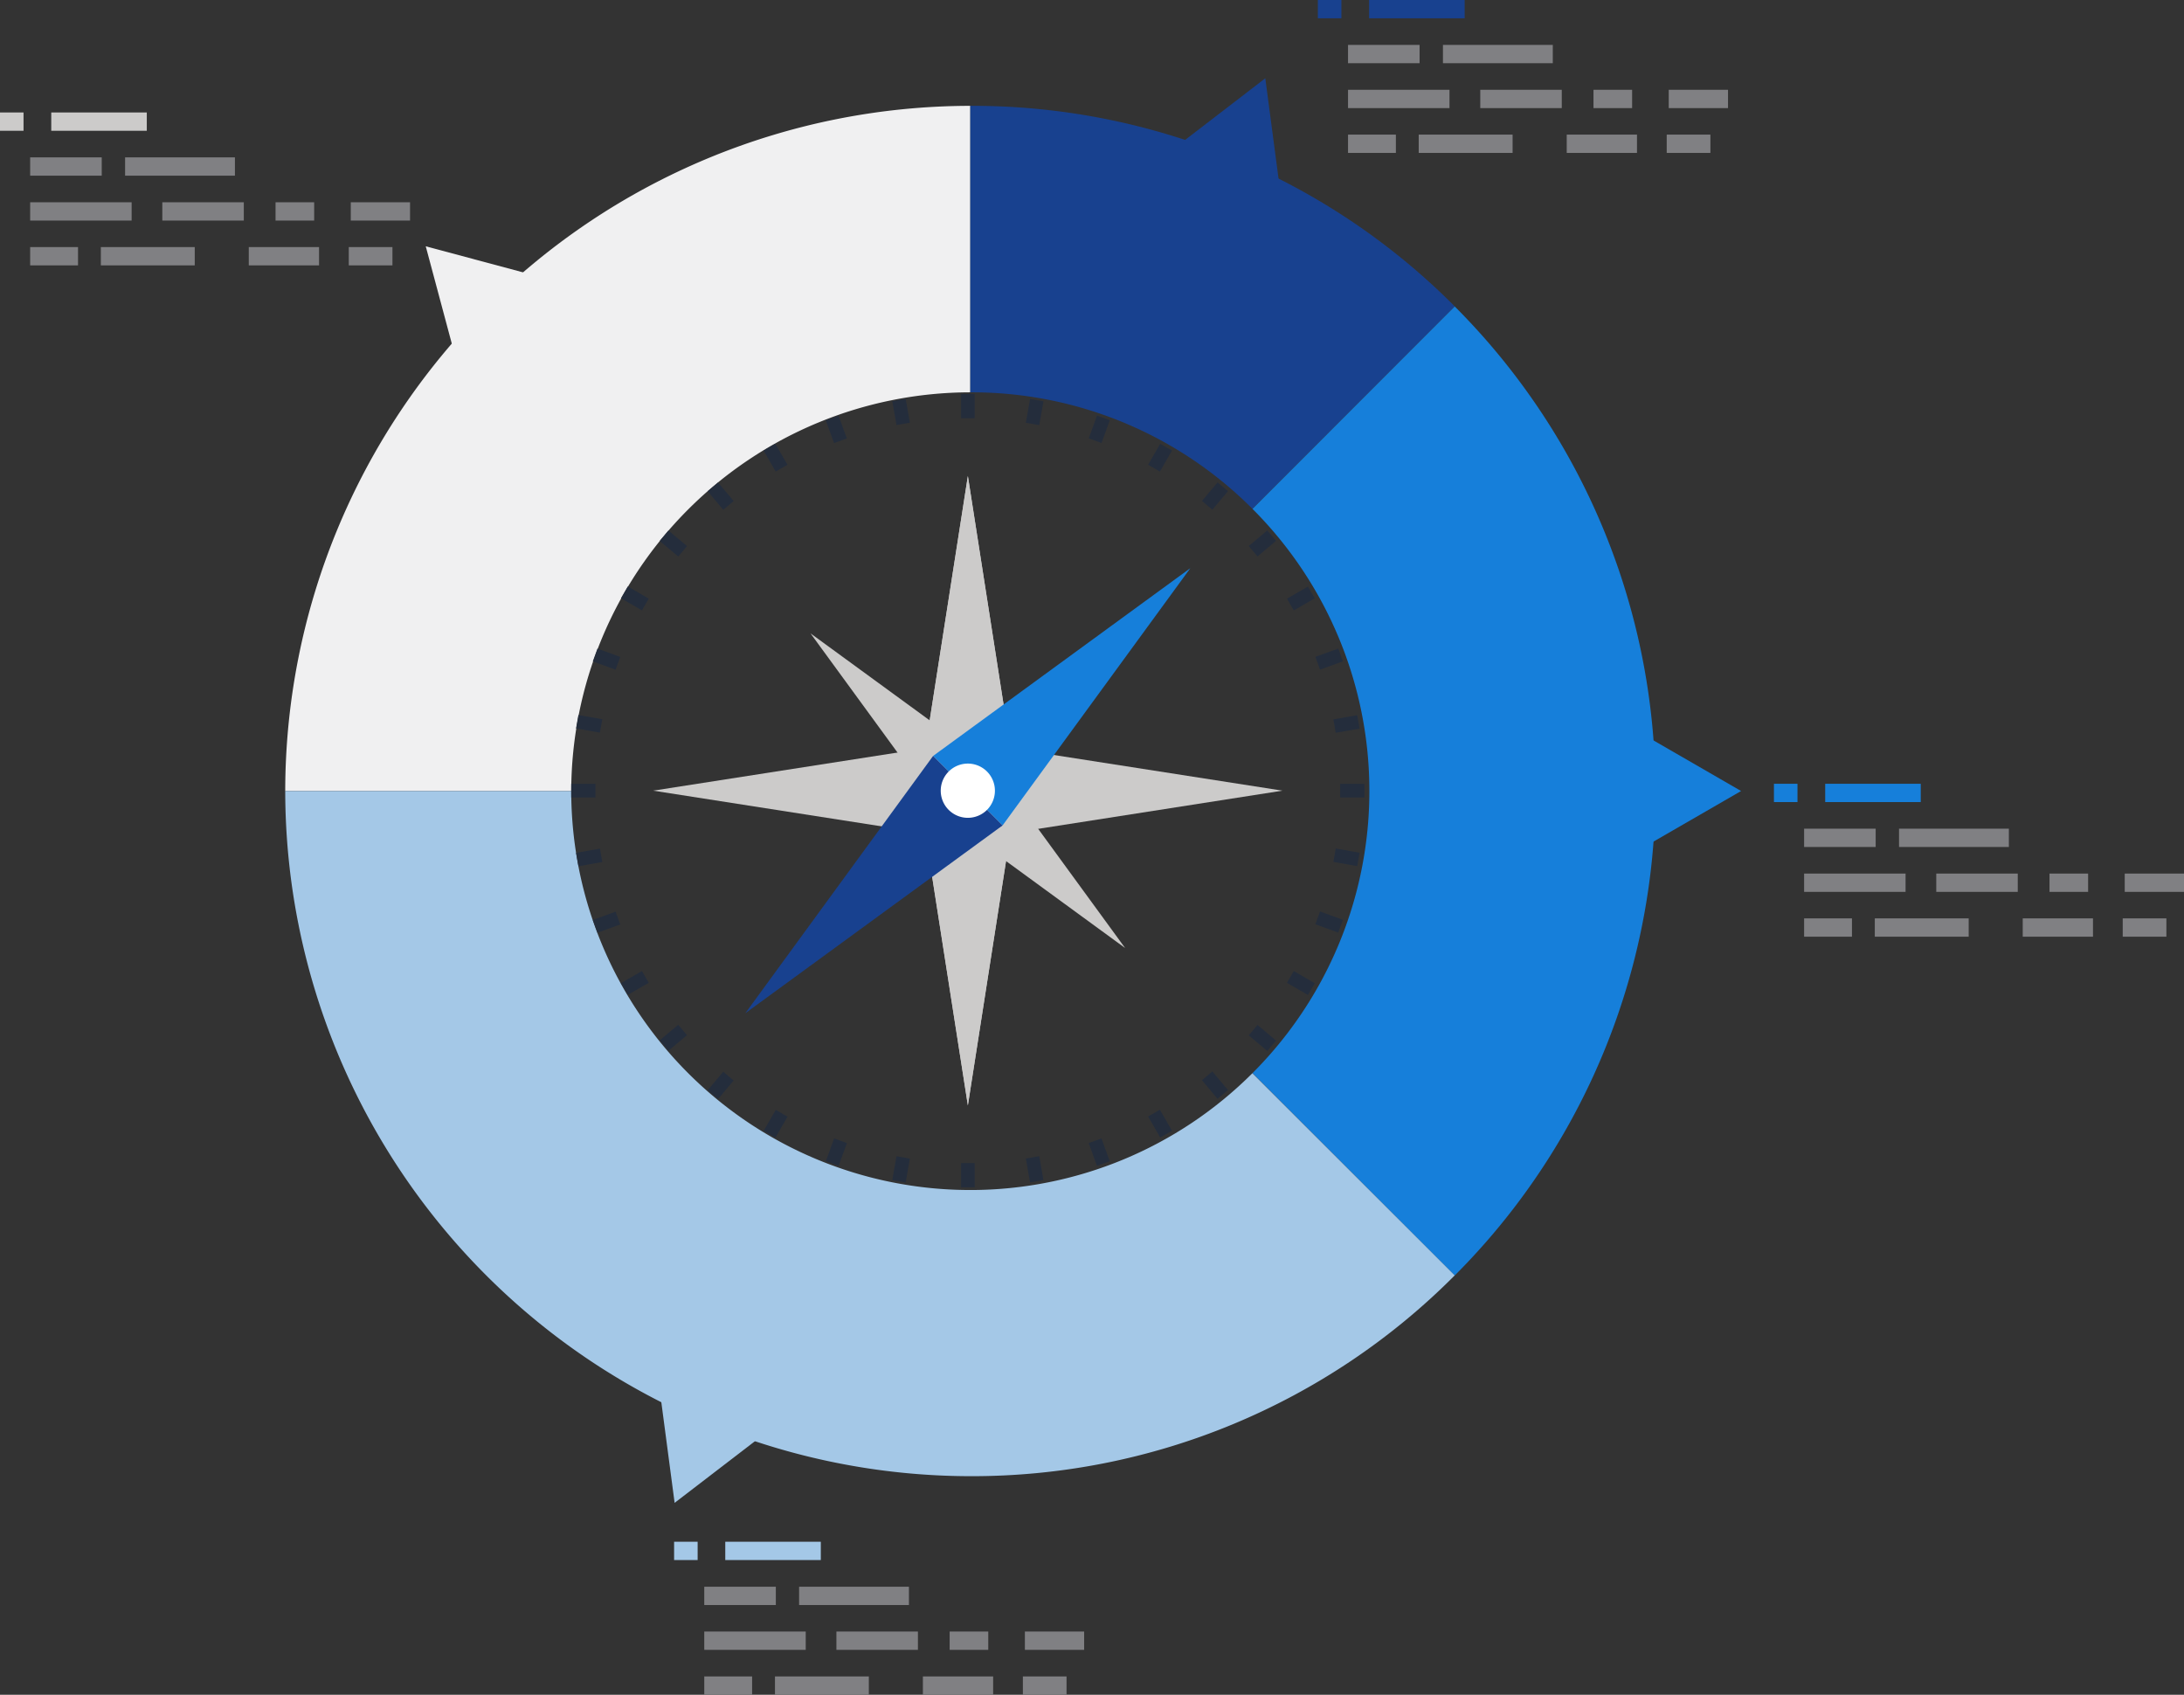 <svg xmlns="http://www.w3.org/2000/svg" viewBox="0 0 250.54 194.39"><rect x="0" y="0" width="250.54" height="194.39" fill="#333333" stroke="none"/><defs><style>.cls-1{fill:#f0f0f1;}.cls-2{fill:#18418f;}.cls-3{fill:#167fda;}.cls-4{fill:#a4c8e7;}.cls-5{fill:#cccbca;}.cls-6{fill:#fff;}.cls-7{fill:#242d3c;}.cls-8{fill:#808083;}</style></defs><g id="Layer_2" data-name="Layer 2"><g id="Page_white" data-name="Page, white"><path class="cls-1" d="M65.53,90.73H32.72a78.67,78.67,0,0,1,78.59-78.59V45A45.83,45.83,0,0,0,65.53,90.73Z"/><path class="cls-2" d="M143.67,58.36A45.43,45.43,0,0,0,111.31,45V12.14a78,78,0,0,1,55.57,23Z"/><path class="cls-3" d="M166.88,146.3l-23.2-23.21a45.75,45.75,0,0,0,0-64.72l23.2-23.22a78.59,78.59,0,0,1,0,111.15Z"/><path class="cls-4" d="M111.31,169.32A78.68,78.68,0,0,1,32.72,90.73H65.53a45.78,45.78,0,0,0,78.14,32.37l23.21,23.19A78.05,78.05,0,0,1,111.31,169.32Z"/><polygon class="cls-1" points="51.94 39.83 48.84 28.25 60.41 31.35 51.94 39.83"/><polygon class="cls-4" points="86.89 165.09 77.39 172.38 75.82 160.5 86.89 165.09"/><polygon class="cls-3" points="189.36 84.74 199.73 90.73 189.36 96.72 189.36 84.74"/><polygon class="cls-2" points="135.65 16.28 145.15 8.98 146.72 20.86 135.65 16.28"/><polygon class="cls-5" points="111.03 54.6 105.39 90.69 111.03 126.79 116.67 90.69 111.03 54.6"/><polygon class="cls-5" points="111.03 54.6 105.39 90.69 111.03 126.79 116.67 90.69 111.03 54.6"/><polygon class="cls-5" points="74.93 90.69 111.03 96.33 147.12 90.69 111.03 85.06 74.93 90.69"/><polygon class="cls-5" points="92.98 72.65 108.21 93.51 129.07 108.74 113.85 87.88 92.98 72.65"/><polygon class="cls-5" points="92.98 108.74 113.85 93.51 129.07 72.65 108.21 87.88 92.98 108.74"/><polygon class="cls-3" points="136.55 65.17 107.04 86.71 115.01 94.68 136.55 65.17"/><polygon class="cls-2" points="85.5 116.22 115.01 94.68 107.04 86.71 85.5 116.22"/><path class="cls-6" d="M113.23,92.89a3.11,3.11,0,1,1,0-4.39A3.12,3.12,0,0,1,113.23,92.89Z"/><path class="cls-6" d="M112.13,91.79a1.55,1.55,0,1,1,0-2.19A1.55,1.55,0,0,1,112.13,91.79Z"/><rect class="cls-7" x="110.25" y="45.19" width="1.56" height="2.78"/><rect class="cls-7" x="102.59" y="45.86" width="1.56" height="2.78" transform="translate(-6.63 18.65) rotate(-9.99)"/><rect class="cls-7" x="95.16" y="47.85" width="1.56" height="2.78" transform="translate(-11.06 35.81) rotate(-20.01)"/><rect class="cls-7" x="88.19" y="51.1" width="1.56" height="2.78" transform="translate(-14.33 51.52) rotate(-30)"/><rect class="cls-7" x="81.89" y="55.51" width="1.56" height="2.78" transform="translate(-17.23 66.46) rotate(-40)"/><rect class="cls-7" x="76.46" y="60.95" width="1.56" height="2.78" transform="translate(-20.17 81.39) rotate(-49.97)"/><rect class="cls-7" x="72.05" y="67.25" width="1.56" height="2.78" transform="translate(-23.04 97.36) rotate(-59.98)"/><rect class="cls-7" x="68.8" y="74.22" width="1.56" height="2.78" transform="translate(-25.29 115.08) rotate(-69.97)"/><rect class="cls-7" x="66.81" y="81.64" width="1.56" height="2.78" transform="translate(-25.92 135.17) rotate(-80)"/><rect class="cls-7" x="65.53" y="89.91" width="2.78" height="1.56"/><rect class="cls-7" x="66.2" y="97.57" width="2.78" height="1.56" transform="translate(-16.02 13.2) rotate(-9.98)"/><rect class="cls-7" x="68.19" y="105" width="2.78" height="1.56" transform="translate(-32.01 30.21) rotate(-20.02)"/><rect class="cls-7" x="71.44" y="111.97" width="2.78" height="1.56" transform="translate(-46.62 51.52) rotate(-30)"/><rect class="cls-7" x="75.85" y="118.26" width="2.78" height="1.56" transform="translate(-58.44 77.47) rotate(-39.99)"/><rect class="cls-7" x="81.28" y="123.7" width="2.78" height="1.56" transform="translate(-65.82 107.76) rotate(-49.98)"/><rect class="cls-7" x="87.58" y="128.11" width="2.78" height="1.56" transform="translate(-67.14 141.45) rotate(-59.98)"/><rect class="cls-7" x="94.55" y="131.36" width="2.78" height="1.56" transform="translate(-61.07 177) rotate(-69.96)"/><rect class="cls-7" x="101.98" y="133.35" width="2.78" height="1.56" transform="translate(-46.69 212.61) rotate(-79.99)"/><rect class="cls-7" x="110.25" y="133.41" width="1.56" height="2.78"/><rect class="cls-7" x="117.91" y="132.74" width="1.56" height="2.78" transform="translate(-21.41 22.54) rotate(-9.96)"/><rect class="cls-7" x="125.33" y="130.75" width="1.56" height="2.78" transform="translate(-37.53 50.97) rotate(-19.95)"/><rect class="cls-7" x="132.3" y="127.5" width="1.56" height="2.78" transform="translate(-46.57 83.61) rotate(-29.94)"/><rect class="cls-7" x="138.6" y="123.09" width="1.56" height="2.78" transform="translate(-47.41 118.7) rotate(-40)"/><rect class="cls-7" x="144.04" y="117.65" width="1.56" height="2.78" transform="translate(-39.48 153.38) rotate(-49.97)"/><rect class="cls-7" x="148.45" y="111.35" width="1.56" height="2.78" transform="translate(-23.06 185.53) rotate(-59.97)"/><rect class="cls-7" x="151.7" y="104.39" width="1.56" height="2.79" transform="translate(0.88 212.81) rotate(-69.98)"/><rect class="cls-7" x="153.69" y="96.96" width="1.56" height="2.78" transform="translate(30.76 233.36) rotate(-79.99)"/><rect class="cls-7" x="153.74" y="89.91" width="2.78" height="1.56"/><rect class="cls-7" x="153.08" y="82.25" width="2.78" height="1.56" transform="translate(-12.05 28.01) rotate(-9.97)"/><rect class="cls-7" x="151.08" y="74.83" width="2.79" height="1.56" transform="translate(-16.65 56.58) rotate(-19.96)"/><rect class="cls-7" x="147.84" y="67.86" width="2.78" height="1.56" transform="translate(-14.33 83.76) rotate(-29.98)"/><rect class="cls-7" x="143.43" y="61.56" width="2.78" height="1.56" transform="translate(-6.2 107.64) rotate(-39.99)"/><rect class="cls-7" x="137.99" y="56.12" width="2.78" height="1.56" transform="translate(6.15 127) rotate(-49.96)"/><rect class="cls-7" x="131.69" y="51.71" width="2.78" height="1.56" transform="translate(21.08 141.5) rotate(-60)"/><rect class="cls-7" x="124.72" y="48.46" width="2.78" height="1.56" transform="translate(36.72 150.92) rotate(-70.01)"/><rect class="cls-7" x="117.29" y="46.47" width="2.78" height="1.56" transform="translate(51.53 155.92) rotate(-79.99)"/><rect class="cls-2" x="151.18" width="2.7" height="2.1"/><rect class="cls-2" x="157.06" width="10.96" height="2.1"/><rect class="cls-8" x="154.64" y="15.44" width="5.49" height="2.1"/><rect class="cls-8" x="162.75" y="15.44" width="10.77" height="2.1"/><rect class="cls-8" x="179.73" y="15.44" width="8.06" height="2.1"/><rect class="cls-8" x="191.2" y="15.44" width="5.01" height="2.1"/><rect class="cls-8" x="154.64" y="5.15" width="8.21" height="2.1"/><rect class="cls-8" x="154.64" y="10.3" width="11.64" height="2.1"/><rect class="cls-8" x="169.81" y="10.3" width="9.35" height="2.1"/><rect class="cls-8" x="191.43" y="10.3" width="6.8" height="2.1"/><rect class="cls-8" x="182.8" y="10.3" width="4.43" height="2.1"/><rect class="cls-8" x="165.53" y="5.15" width="12.6" height="2.1"/><rect class="cls-4" x="77.33" y="176.84" width="2.7" height="2.1"/><rect class="cls-4" x="83.2" y="176.84" width="10.96" height="2.1"/><rect class="cls-8" x="80.79" y="192.29" width="5.49" height="2.1"/><rect class="cls-8" x="88.9" y="192.29" width="10.77" height="2.1"/><rect class="cls-8" x="105.87" y="192.29" width="8.06" height="2.1"/><rect class="cls-8" x="117.34" y="192.29" width="5.01" height="2.1"/><rect class="cls-8" x="80.79" y="182" width="8.21" height="2.1"/><rect class="cls-8" x="80.79" y="187.14" width="11.64" height="2.1"/><rect class="cls-8" x="95.95" y="187.14" width="9.35" height="2.1"/><rect class="cls-8" x="117.57" y="187.14" width="6.8" height="2.1"/><rect class="cls-8" x="108.94" y="187.14" width="4.43" height="2.1"/><rect class="cls-8" x="91.67" y="182" width="12.6" height="2.1"/><rect class="cls-3" x="203.5" y="89.9" width="2.7" height="2.1"/><rect class="cls-3" x="209.38" y="89.9" width="10.96" height="2.1"/><rect class="cls-8" x="206.96" y="105.34" width="5.49" height="2.1"/><rect class="cls-8" x="215.07" y="105.34" width="10.77" height="2.1"/><rect class="cls-8" x="232.04" y="105.34" width="8.06" height="2.1"/><rect class="cls-8" x="243.51" y="105.34" width="5.01" height="2.1"/><rect class="cls-8" x="206.96" y="95.05" width="8.21" height="2.1"/><rect class="cls-8" x="206.96" y="100.2" width="11.64" height="2.1"/><rect class="cls-8" x="222.12" y="100.2" width="9.35" height="2.1"/><rect class="cls-8" x="243.74" y="100.2" width="6.8" height="2.1"/><rect class="cls-8" x="235.11" y="100.2" width="4.43" height="2.1"/><rect class="cls-8" x="217.85" y="95.05" width="12.6" height="2.1"/><rect class="cls-5" y="12.9" width="2.7" height="2.1"/><rect class="cls-5" x="5.88" y="12.9" width="10.96" height="2.1"/><rect class="cls-8" x="3.46" y="28.34" width="5.49" height="2.1"/><rect class="cls-8" x="11.57" y="28.34" width="10.77" height="2.1"/><rect class="cls-8" x="28.54" y="28.34" width="8.06" height="2.1"/><rect class="cls-8" x="40.01" y="28.34" width="5.01" height="2.1"/><rect class="cls-8" x="3.46" y="18.05" width="8.21" height="2.1"/><rect class="cls-8" x="3.46" y="23.2" width="11.64" height="2.1"/><rect class="cls-8" x="18.62" y="23.2" width="9.35" height="2.1"/><rect class="cls-8" x="40.24" y="23.2" width="6.8" height="2.1"/><rect class="cls-8" x="31.61" y="23.2" width="4.43" height="2.1"/><rect class="cls-8" x="14.35" y="18.05" width="12.6" height="2.1"/></g></g></svg>